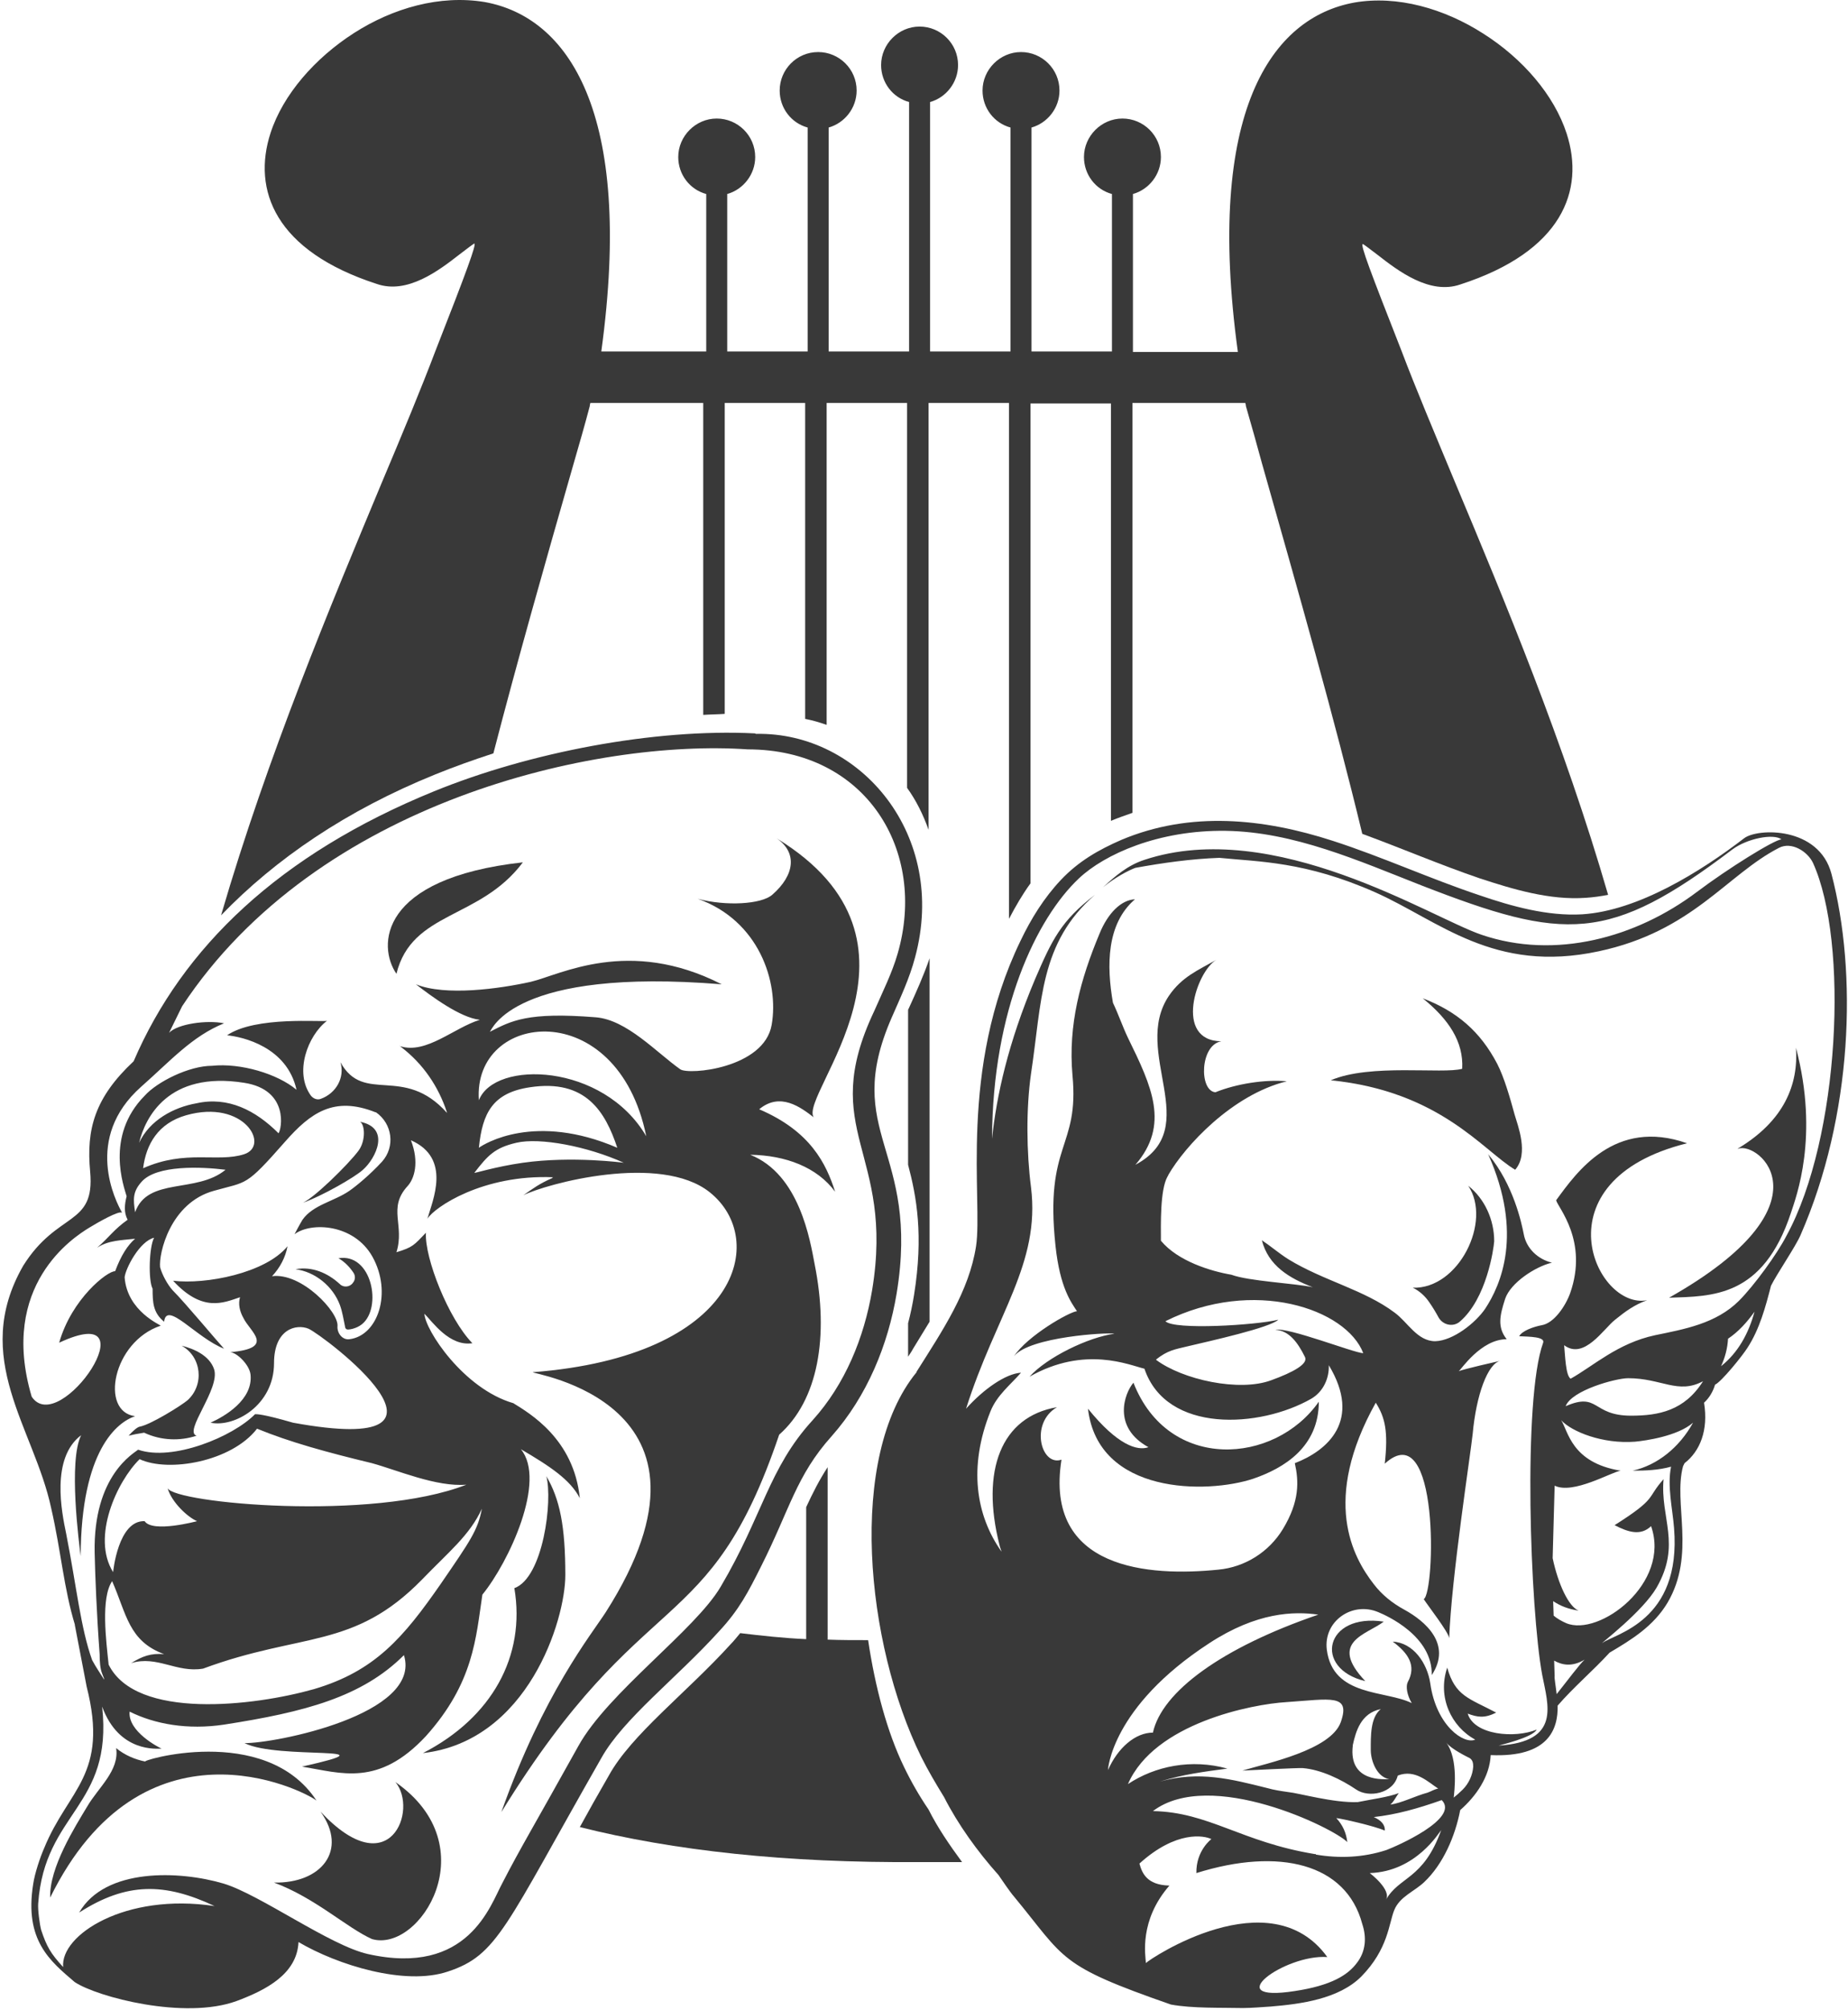 <svg width="287" height="312" viewBox="0 0 287 312" fill="none" xmlns="http://www.w3.org/2000/svg">
<path d="M52.8 202.619C53.188 203.705 53.343 204.792 53.576 205.878C53.576 206.033 53.654 206.266 53.809 206.344C54.042 206.499 55.361 206.266 56.214 205.568C59.396 203.007 57.766 194.471 52.567 195.325C53.498 195.868 54.275 196.644 54.895 197.575C55.206 198.041 55.206 198.662 54.818 199.127C54.352 199.825 53.343 199.903 52.8 199.36C50.86 197.575 48.455 196.566 45.894 197.032C48.92 197.42 51.714 199.67 52.8 202.619Z" fill="#393939"/>
<path d="M87.797 244.522C87.797 236.917 86.943 232.727 84.848 229.158C85.857 232.882 84.382 244.91 79.882 246.54C81.667 257.093 76.39 266.637 65.681 272.147C81.977 270.285 87.797 251.506 87.797 244.522Z" fill="#393939"/>
<path d="M61.568 151.171C63.974 141.394 74.527 142.791 81.201 133.867C58.775 136.35 58.619 146.904 61.568 151.171Z" fill="#393939"/>
<path d="M55.903 174.14C56.679 174.528 56.835 177.089 55.671 178.641C54.119 180.736 48.454 186.323 46.825 186.789C50.006 185.703 55.205 182.676 56.369 181.59C58.387 179.805 60.715 175.072 55.903 174.14Z" fill="#393939"/>
<path d="M30.531 222.872C28.436 222.251 34.255 215.578 33.247 212.551C32.548 210.456 30.143 209.37 28.203 208.904C31.307 210.612 31.772 214.957 29.134 217.363C28.125 218.216 23.392 221.165 21.684 221.475C21.297 221.553 20.598 222.174 19.977 222.872C20.598 222.717 21.374 222.562 22.383 222.406C25.021 223.648 27.97 223.726 30.531 222.872Z" fill="#393939"/>
<path d="M214.904 251.739C205.747 250.342 203.885 259.033 212.032 260.973C206.213 254.842 212.265 253.756 214.904 251.739Z" fill="#393939"/>
<path d="M228.018 184.073C231.742 189.582 226.543 200.136 219.404 199.903C220.413 200.369 221.344 201.222 221.965 202.153C222.508 202.929 222.974 203.705 223.439 204.559C224.138 205.723 225.69 206.033 226.699 205.18C230.889 201.61 231.975 193.85 232.053 192.686C232.053 189.35 230.578 186.091 228.018 184.073Z" fill="#393939"/>
<path d="M194.651 229.546C199.384 227.916 204.816 224.657 204.816 217.595C197.987 227.373 181.459 228.537 176.027 214.647C174.63 216.276 172.69 221.553 178.355 224.657C176.648 225.278 173.544 224.347 168.966 218.682C170.518 232.029 187.434 231.951 194.651 229.546Z" fill="#393939"/>
<path d="M269.841 178.331H269.918C273.1 177.089 284.895 186.944 259.21 201.455C265.883 201.222 273.798 201.455 278.144 188.263C278.92 185.858 282.567 176.469 278.92 162.656C279.308 168.321 277.135 173.985 269.841 178.331Z" fill="#393939"/>
<path d="M284.431 135.652C282.491 128.28 272.946 128.513 270.851 130.142C264.177 135.264 254.4 141.394 245.709 141.937C240.355 142.248 234.768 140.696 229.801 138.989C222.119 136.428 214.67 133.013 206.988 130.53C196.202 127.038 184.872 125.874 174.164 130.375C170.594 131.927 167.49 133.712 164.774 136.583C162.136 139.377 160.118 142.636 158.489 146.05C148.789 166.07 152.669 186.401 151.583 193.462C150.496 200.446 146.461 206.421 142.348 212.939C142.348 213.017 142.348 213.017 142.348 213.017C131.562 226.209 134.433 255.153 143.047 272.69C144.133 274.863 145.375 276.958 146.616 278.975C148.789 283.243 151.815 287.434 155.075 291.081C155.618 291.857 156.859 293.719 157.48 294.417C165.55 304.195 164.231 305.048 181.846 311.179C185.183 311.799 189.683 311.644 193.02 311.722C194.339 311.722 196.046 311.567 197.365 311.489C202.021 311.101 207.919 310.325 211.411 306.833C215.601 302.565 215.679 298.608 216.532 296.513C217.386 294.417 219.636 293.642 221.188 292.167C224.137 289.374 225.999 285.028 226.775 280.993C229.258 278.82 231.353 275.794 231.509 272.457C240.51 272.845 241.984 268.422 241.907 264.775C244.39 261.904 247.339 259.421 249.977 256.55C253.391 254.532 256.806 252.437 258.978 248.79C263.401 241.263 259.832 233.348 261.384 227.606C261.462 227.45 261.539 227.295 261.617 227.14C264.022 225.278 265.341 222.018 264.643 217.751C265.419 217.052 266.04 216.043 266.35 214.957C267.359 214.491 270.618 210.456 271.394 209.215C273.256 206.344 274.188 202.929 275.041 199.593C275.972 197.73 278.843 193.54 279.619 191.755C287.767 173.132 288.466 151.016 284.431 135.652ZM187.821 255.075C195.193 250.264 200.935 250.109 204.737 250.652C189.761 255.774 180.449 262.602 179.052 268.965C176.336 268.965 173.62 271.293 172.069 274.785C172.069 274.785 172.534 265.008 187.821 255.075ZM199.771 264.232C206.677 263.766 209.781 262.913 208.229 267.336C206.677 271.681 196.822 273.699 192.942 274.863C192.942 274.863 202.099 274.397 202.332 274.475C205.125 274.708 208.229 276.182 210.635 277.811C212.575 279.131 216.377 278.432 217.075 275.639C219.791 274.552 221.886 276.725 223.361 277.656C222.818 277.734 222.352 278.044 221.731 278.277C219.714 278.82 217.696 279.907 215.911 280.139C216.377 279.829 216.92 278.743 217.231 278.355C215.679 278.975 212.73 279.363 210.868 279.751C207.143 279.907 201.711 278.355 200.081 278.199C198.995 278.044 197.909 277.889 196.822 277.579C191.235 276.182 186.191 274.863 180.139 276.57C183.553 275.484 187.045 275.018 190.614 274.552C185.027 273 179.363 274.164 175.172 276.958C179.285 267.491 194.494 264.542 199.771 264.232ZM212.885 271.681C212.885 273.311 213.816 275.872 215.756 276.182C215.135 276.182 209.393 276.803 210.092 270.983C210.092 270.983 210.092 270.983 210.092 270.905C210.557 268.81 211.333 265.939 214.437 265.318C212.808 266.637 212.885 269.509 212.885 271.681ZM210.712 304.738C209.316 306.6 206.755 308.23 201.09 309.084C189.14 310.946 199.538 303.341 206.134 303.807C197.288 291.546 178.509 304.117 177.966 304.738C177.888 303.574 176.88 298.142 181.613 292.71C178.044 292.633 177.345 290.693 176.957 289.296C182.699 284.097 187.045 284.951 188.131 285.494C188.131 285.494 185.726 287.278 185.803 290.77C198.685 286.735 209.083 289.296 211.566 298.685C212.264 300.781 212.109 302.953 210.712 304.738ZM215.213 294.961C216.222 293.409 212.73 290.77 212.73 290.77C219.947 290.538 223.516 284.407 223.826 284.097C221.033 291.857 217.308 291.236 215.213 294.961ZM215.291 287.201C211.721 288.365 207.996 288.52 204.349 287.899C204.349 287.899 204.349 287.899 204.349 287.822H204.194C192.787 285.959 187.743 281.303 179.052 281.148C187.976 274.397 207.143 283.787 209.238 285.959C209.083 284.563 208.54 283.321 207.531 282.235C208.384 282.312 213.506 283.476 215.058 284.175C215.135 283.243 214.437 282.545 213.351 282.079C216.843 281.691 220.179 280.76 223.904 279.441C226.775 282.312 216.765 286.658 215.291 287.201ZM228.793 274.242C228.715 275.561 228.094 276.88 227.163 277.811C226.698 278.277 226.154 278.743 225.766 279.053C225.844 278.277 226.542 273.078 224.602 270.517C225.378 271.526 227.939 272.768 228.25 272.923C228.715 273.233 228.793 273.699 228.793 274.242ZM241.752 262.99C241.674 262.137 241.364 260.43 241.441 260.197L241.364 257.791C242.605 258.49 244.157 258.8 246.097 257.636C245.321 258.334 243.304 261.05 241.752 262.99ZM253.547 228.304C255.564 228.304 257.582 228.226 259.522 227.683C258.901 230.709 259.754 234.201 259.987 237.228C261.151 251.739 250.753 253.601 248.813 255.075C248.658 255.075 255.098 250.187 257.271 246.462C261.151 239.711 257.814 235.676 258.358 229.623C255.642 232.649 257.504 232.494 250.753 236.762C252.848 237.848 254.788 238.469 256.418 236.917C259.522 245.763 248.347 254.144 243.226 251.971C242.528 251.661 241.829 251.273 241.286 250.807L241.208 248.557C242.372 249.333 243.614 249.799 245.166 250.031C243.614 249.411 241.984 245.919 241.131 241.884L241.441 230.632C244.312 232.029 250.21 228.537 251.684 228.304C244.002 227.062 243.536 222.096 242.45 220.467C244.08 222.251 248.891 224.191 253.934 223.803C255.564 223.648 260.53 222.95 262.936 220.855C260.841 224.657 257.426 227.45 253.547 228.304ZM253.314 219.768C247.183 219.768 248.347 216.043 243.148 218.294C244.08 215.811 250.986 213.948 252.848 213.948C258.047 213.948 260.608 216.509 264.488 214.414C261.617 218.992 257.582 219.768 253.314 219.768ZM267.281 212.086C267.902 210.767 268.29 209.292 268.368 207.818C269.997 206.732 271.316 205.257 272.48 203.628C271.549 207.042 269.92 209.991 267.281 212.086ZM277.447 191.833C275.972 194.704 272.403 199.593 270.075 201.921C266.505 205.49 261.539 206.344 257.038 207.275C251.219 208.516 247.416 212.086 243.924 214.026C243.148 213.56 243.071 210.379 242.916 208.827C246.019 211.155 249.046 206.266 250.831 204.869C252.46 203.55 253.857 202.541 255.797 201.843C247.804 203.395 238.57 183.297 262.005 177.477C250.753 173.52 244.856 181.978 241.674 186.323C241.907 187.41 246.718 192.609 243.847 200.757C243.148 202.697 241.364 205.412 239.424 205.723C238.182 205.956 236.397 206.576 235.932 207.43C237.561 207.508 239.967 207.508 239.656 208.439C236.475 217.13 237.639 249.876 239.501 259.964C240.432 264.775 242.45 270.362 232.75 270.983C232.905 270.905 238.027 269.741 238.648 268.5C235.233 269.896 228.948 269.353 227.939 266.017C229.413 266.56 230.5 266.793 232.362 265.861C228.094 263.611 225.999 263.301 224.758 258.878C223.206 263.456 225.378 268.034 229.103 270.052C227.396 270.828 223.05 267.957 222.119 261.283C221.654 258.179 219.481 254.998 216.299 254.842C218.705 256.627 220.024 258.567 218.627 261.128C218.317 261.749 218.472 263.068 219.248 264.387C215.213 262.369 206.988 263.456 206.056 256.084C205.513 251.661 210.014 248.557 214.049 250.264C215.368 250.807 222.507 253.989 222.352 260.042C225.534 255.23 221.343 251.661 218.084 249.876C216.222 248.867 214.592 247.548 213.351 245.919C210.092 241.728 205.203 232.882 213.661 217.751C215.135 220.079 215.601 222.251 215.058 227.218C223.594 219.458 222.895 247.238 221.11 248.247C221.809 249.333 224.913 253.291 225.068 254.299C225.378 245.143 228.405 225.588 228.715 222.562C229.258 216.587 231.043 211.62 233.061 211.232C232.362 211.388 227.241 212.552 226.542 212.862C226.853 212.707 229.957 207.896 233.992 207.896C232.517 206.033 232.905 204.249 233.759 201.61C234.613 199.127 238.415 196.644 240.976 196.023H241.053C238.803 195.48 237.018 193.773 236.63 191.522C236.32 189.97 235.078 183.918 231.121 179.184C236.63 191.522 233.061 199.515 230.655 203.162C229.181 205.335 225.689 208.128 222.895 208.206C220.102 208.206 218.627 205.257 216.61 203.783C211.876 200.213 205.513 198.817 200.081 195.48C198.607 194.549 197.365 193.462 195.969 192.531C196.977 196.489 200.237 198.429 203.884 199.825C201.013 199.205 193.951 198.894 191.235 197.885C188.054 197.342 182.932 195.79 180.294 192.609C180.294 190.203 180.139 184.771 181.303 182.676C181.38 182.521 181.458 182.443 181.458 182.366C184.019 177.943 191.313 169.95 199.849 167.855C196.434 167.545 192.011 168.243 188.752 169.562C186.191 169.329 186.347 162.19 189.683 161.647C182.234 161.57 185.803 150.783 188.907 148.999C186.036 150.628 183.553 151.637 181.535 154.586C175.638 163.354 187.123 175.072 176.336 180.814C181.691 174.606 178.897 168.709 175.172 161.104C174.319 159.319 173.698 157.457 172.845 155.672C171.836 149.93 171.836 143.412 176.259 139.609C174.164 139.687 172.069 141.704 170.749 144.964C167.801 152.025 165.861 159.086 166.559 166.924C167.645 178.331 162.214 177.4 163.921 193.385C164.619 199.981 166.404 202.231 167.257 203.55C166.093 203.628 159.575 207.352 157.48 210.534C159.886 207.508 172.069 206.809 173.077 207.042C169.042 207.585 162.602 210.689 159.886 213.715C168.499 208.827 175.405 211.931 177.733 212.474C181.147 222.562 195.658 221.708 203.651 217.13C205.513 216.043 206.444 213.948 206.367 211.931C211.566 220.544 206.134 225.2 201.09 227.14C201.711 229.933 201.866 233.037 199.228 237.383C197.055 240.952 193.33 243.28 189.218 243.668C178.587 244.755 162.136 243.746 164.852 226.597C161.67 227.683 159.886 220.932 164.154 218.449C155.463 219.923 152.281 228.304 155.23 239.866C155.307 240.254 155.463 240.564 155.54 240.875C151.583 235.288 150.341 227.761 153.833 219.07C154.842 216.587 156.859 215.035 158.566 213.095C156.161 213.25 152.747 215.655 150.031 218.682C154.687 204.016 161.593 196.178 160.118 184.306C159.42 178.874 159.342 172.123 160.118 166.691C161.826 155.439 161.438 146.36 170.051 138.911C164.774 142.946 163.378 145.895 160.739 152.025C156.549 161.958 154.764 170.105 154.066 176.779C154.143 156.758 160.972 142.558 167.568 136.35C171.525 132.625 179.906 128.823 190.382 128.978C200.935 129.134 211.023 133.634 220.723 137.437C243.071 146.128 249.822 146.438 269.066 131.85C271.394 130.142 275.429 129.366 276.671 130.298C275.507 130.375 268.29 134.876 263.557 138.445C254.09 145.584 241.519 148.999 230.112 145.119C222.274 142.48 197.909 126.806 177.733 133.479C175.095 134.333 173.155 136.04 171.293 137.747C173.077 136.273 175.25 135.109 176.336 134.721C180.604 133.945 185.027 133.324 189.373 133.169C195.503 133.789 202.72 133.712 213.583 138.523C223.516 142.946 231.974 151.171 248.27 147.68C262.858 144.576 268.135 135.807 276.283 131.617C278.223 130.608 280.706 132.16 281.559 133.945C287.146 146.205 285.75 176.624 277.447 191.833ZM202.642 210.612C203.263 211.698 200.857 213.017 197.443 214.259C192.477 216.121 183.631 214.181 179.518 211.077C181.303 209.603 182.622 209.448 184.174 209.06C188.131 208.128 197.21 206.111 198.529 204.869C195.038 205.723 182.311 206.499 180.992 205.102C194.65 198.273 209.083 203.162 211.721 210.068C210.169 209.991 200.159 206.033 198.064 206.421C200.237 206.576 201.556 208.439 202.642 210.612Z" fill="#393939"/>
<path d="M232.517 165.139C229.878 160.095 226.231 156.991 220.954 154.974C224.99 158.233 227.318 161.725 227.085 165.915C224.058 166.769 212.807 165.061 206.676 167.7C223.67 169.407 230.344 178.641 235.31 181.59C237.483 179.107 235.698 174.684 235.233 173.054C234.534 170.493 233.603 167.234 232.517 165.139Z" fill="#393939"/>
<path fill-rule="evenodd" clip-rule="evenodd" d="M140.409 274.319C137.771 268.888 135.908 261.904 134.822 254.61C132.649 254.61 130.554 254.61 128.537 254.532V227.761C127.217 229.778 126.209 231.796 125.2 233.968V254.454C121.63 254.299 118.216 253.911 114.957 253.523C114.491 254.066 114.026 254.687 113.483 255.23C106.654 262.757 98.04 269.276 94.549 275.639C92.841 278.587 91.367 281.226 90.048 283.631C104.559 287.278 122.018 289.218 142.815 289.063C145.065 289.063 147.238 289.063 149.41 289.063C147.47 286.425 145.608 283.709 144.211 280.915C142.737 278.743 141.495 276.57 140.409 274.319Z" fill="#393939"/>
<path fill-rule="evenodd" clip-rule="evenodd" d="M226.077 75.125C222.818 67.288 219.869 60.304 217.696 54.562C212.73 41.913 211.256 38.033 211.644 37.878C211.721 37.878 212.652 38.577 213.971 39.585C217.153 42.069 222.042 45.793 226.775 44.164C242.605 39.042 246.175 29.575 243.304 20.729C241.364 14.754 236.475 9.089 230.345 5.209C224.292 1.329 216.998 -0.766 210.324 0.398C197.521 2.726 187.123 17.237 192.244 54.639H175.948V30.118C178.432 29.42 180.294 27.092 180.294 24.376C180.294 21.039 177.578 18.401 174.319 18.401C171.06 18.401 168.344 21.117 168.344 24.376C168.344 27.092 170.129 29.42 172.689 30.118V54.562H160.196V19.798C162.679 19.099 164.541 16.771 164.541 14.056C164.541 10.719 161.826 8.081 158.566 8.081C155.307 8.081 152.591 10.796 152.591 14.056C152.591 16.771 154.376 19.099 156.937 19.798V54.562H144.444V15.84C146.927 15.142 148.789 12.814 148.789 10.098C148.789 6.761 146.073 4.123 142.814 4.123C139.555 4.123 136.839 6.839 136.839 10.098C136.839 12.814 138.624 15.142 141.184 15.84V54.562H128.691V19.798C131.174 19.099 133.037 16.771 133.037 14.056C133.037 10.719 130.321 8.081 127.062 8.081C123.725 8.081 121.087 10.796 121.087 14.056C121.087 16.771 122.871 19.099 125.432 19.798V54.562H112.939V30.118C115.422 29.42 117.284 27.092 117.284 24.376C117.284 21.039 114.568 18.401 111.309 18.401C108.05 18.401 105.334 21.117 105.334 24.376C105.334 27.092 107.119 29.42 109.68 30.118V54.562H93.384C98.505 17.16 88.107 2.649 75.304 0.321C68.32 -0.843 61.026 1.252 54.973 5.132C48.92 9.012 43.954 14.676 42.014 20.651C39.143 29.498 42.712 38.965 58.542 44.086C63.276 45.716 68.165 41.991 71.346 39.508C72.665 38.499 73.597 37.801 73.674 37.801C73.984 37.956 72.588 41.836 67.621 54.484C65.449 60.226 62.578 67.133 59.241 75.048C51.481 93.671 41.548 117.339 34.332 142.092C42.79 133.324 53.809 125.797 67.621 120.21C70.493 119.046 73.519 117.959 76.623 116.951C80.348 102.595 84.615 87.541 89.116 71.866C89.97 68.917 90.823 65.969 91.599 63.02V62.942C91.599 62.787 91.677 62.71 91.677 62.554H109.214V110.976C110.378 110.898 111.464 110.898 112.551 110.82V62.554H125.044V111.596C126.208 111.829 127.294 112.14 128.381 112.528V62.554H140.874V122.305C142.271 124.245 143.357 126.418 144.211 128.823V62.554H156.704V142.636C157.713 140.696 158.799 138.833 160.041 137.126V62.632H172.534V127.426C173.62 126.961 174.784 126.573 175.871 126.185V62.554H193.408C193.408 62.71 193.486 62.787 193.486 62.942V63.02C194.339 65.969 195.193 68.995 195.969 71.866C201.711 92.119 207.22 111.441 211.566 129.444C217.696 131.694 223.671 134.255 229.801 136.35C235.001 138.057 240.665 139.764 246.252 139.376C247.416 139.299 248.58 139.144 249.744 138.911C242.916 115.321 233.526 92.895 226.077 75.125Z" fill="#393939"/>
<path fill-rule="evenodd" clip-rule="evenodd" d="M144.366 205.18V148.766C143.435 151.482 142.271 154.043 141.107 156.603C141.029 156.681 141.029 156.758 141.029 156.914V180.814C142.348 185.78 143.435 191.755 141.96 200.989C141.728 202.464 141.417 203.938 141.029 205.412V210.612C141.262 210.224 141.572 209.836 141.805 209.37C142.659 207.973 143.512 206.576 144.366 205.18Z" fill="#393939"/>
<path d="M22.614 273.466C20.985 273.156 19.355 272.457 18.036 271.371C18.579 274.863 15.243 277.501 13.536 280.45C11.673 283.554 7.638 289.917 7.793 294.573C22.149 265.473 46.98 277.811 49.153 279.519C41.16 267.336 21.218 273.466 22.614 273.466Z" fill="#393939"/>
<path d="M61.413 276.648C64.982 280.915 60.559 292.788 49.773 281.226C54.119 287.278 49.851 292.4 42.556 292.245C48.997 294.65 53.808 299.229 57.766 301.013C65.215 303.186 75.691 286.58 61.413 276.648Z" fill="#393939"/>
<path d="M138.468 158C139.787 154.974 141.262 151.87 142.115 148.611C147.237 129.677 133.657 113.614 117.439 113.924L117.206 113.847C101.609 113.071 82.209 116.796 67.388 122.848C43.41 132.626 28.356 147.059 20.752 164.751C14.699 170.416 13.38 175.304 14.001 181.9C14.777 190.436 8.957 187.953 3.603 196.489C-4.623 210.844 5.31 221.708 7.948 234.124C9.5 240.875 9.888 246.54 11.673 252.359C11.673 252.282 11.595 252.204 11.595 252.127L13.457 261.826C16.949 275.561 10.586 277.734 6.862 286.891C6.241 288.287 5.387 290.848 5.154 292.478C3.758 301.246 7.793 304.428 11.595 307.687C15.087 310.015 28.667 313.584 36.737 310.636C41.315 308.928 46.126 306.445 46.359 301.479C52.412 305.048 62.888 308.308 69.561 306.057C77.321 303.497 78.407 299.151 93.383 272.923C96.798 266.793 105.101 260.507 111.697 253.213C114.801 249.876 116.197 247.16 118.215 243.125C122.638 234.357 123.647 229.08 129.156 222.95C134.666 216.742 137.925 208.749 139.244 200.834C142.969 178.331 130.631 176.003 138.468 158ZM14.311 257.714C12.526 252.747 11.905 246.384 10.276 238.081C9.578 234.745 7.87 226.364 12.604 222.795C10.586 226.83 12.293 239.633 12.526 241.573C12.604 225.122 18.191 220.777 20.985 219.846C15.475 219.147 17.493 208.284 24.942 205.801C25.097 205.723 19.743 203.628 19.355 198.274C19.51 196.877 21.683 192.686 23.933 192.143C23.157 193.54 23.002 198.739 23.7 200.058C23.7 202.231 23.778 203.783 25.485 205.18C25.873 201.843 30.451 207.663 34.797 209.37C33.788 208.284 28.744 202.231 26.804 200.291C26.028 199.437 25.175 197.886 24.864 196.722C24.632 194.626 26.416 186.711 33.245 184.849C38.444 183.375 38.056 184.306 44.264 177.244C48.221 172.744 51.868 170.105 58.309 172.666H58.387C60.947 174.451 61.413 178.02 59.318 180.348C57.378 182.444 55.283 184.151 54.274 184.849C51.946 186.479 48.609 187.022 46.98 189.35C46.592 189.971 45.738 191.6 45.738 191.6C48.299 189.66 54.972 189.971 57.844 195.092C60.947 200.679 58.697 207.352 54.274 207.896C53.188 208.051 52.334 206.964 52.412 205.878C52.645 203.705 46.825 197.498 42.246 198.118C43.488 196.799 44.342 195.17 44.652 193.462C41.238 197.653 31.926 199.437 26.882 198.817C31.46 203.783 34.719 202.231 37.28 201.377C36.97 202.386 37.203 203.55 37.823 204.637C38.832 206.732 42.867 209.292 35.728 209.913C36.737 209.913 38.755 211.853 38.91 213.405C39.298 217.285 34.952 219.846 32.702 220.855C36.426 221.631 42.557 218.139 42.557 211.62C42.557 206.266 46.049 205.49 47.911 206.266C50.084 207.197 75.614 226.364 45.505 220.855C40.694 219.458 39.841 219.535 39.608 219.535C36.194 223.027 26.804 226.907 21.45 225.045C20.829 225.588 14.466 229.002 14.699 241.03C14.777 244.6 15.009 250.497 15.475 256.782C15.475 257.946 15.553 259.033 15.863 259.809C16.173 260.585 16.173 260.585 16.173 260.74C15.553 259.731 14.932 258.878 14.311 257.714ZM30.529 171.269C26.959 171.89 23.235 173.908 21.605 177.4C22.537 173.52 26.106 166.226 37.901 168.088C44.962 169.174 43.721 175.382 43.255 175.925C39.686 172.356 35.418 170.183 30.529 171.269ZM37.901 179.184C33.788 180.504 28.822 178.408 22.226 181.357C22.692 177.632 24.554 174.373 28.899 173.132C37.901 170.571 42.014 177.865 37.901 179.184ZM21.993 183.452C24.321 180.814 31.305 181.124 35.03 181.59C30.529 185.315 22.924 182.676 20.985 188.186C20.674 186.168 20.596 185.004 21.993 183.452ZM31.538 259.033C46.825 253.368 54.895 256.084 65.526 245.22C69.638 240.952 72.975 238.314 74.838 234.201C74.217 237.538 73.053 239.168 68.475 245.841C62.655 254.222 58.232 259.421 48.765 262.214C39.453 264.853 21.14 267.025 16.872 258.412C16.484 254.687 15.63 248.091 17.415 245.453C19.665 250.575 19.976 254.765 25.485 256.782C23.39 256.627 22.148 257.093 20.364 258.179C24.399 256.938 27.425 259.731 31.538 259.033ZM26.028 231.02C26.649 233.193 29.132 235.521 30.607 236.141C30.607 236.141 23.7 238.004 22.459 236.141C18.346 235.986 17.57 243.979 17.57 244.056C14.156 238.625 18.191 229.934 21.683 226.519C26.184 228.614 35.961 226.907 39.918 221.786C45.04 223.881 50.705 225.433 57.766 227.14C61.724 228.226 67.776 230.865 72.432 230.477C57.766 236.219 27.115 233.348 26.028 231.02ZM135.442 200.291C134.2 207.663 131.251 214.88 126.207 220.467C119.379 227.916 118.448 235.288 111.929 246.307C107.972 253.058 94.392 262.758 89.814 271.061C82.908 283.476 80.813 286.891 78.019 292.322C76.157 295.737 72.742 306.833 57.145 303.341C51.248 302.022 40.384 294.107 34.719 292.4C27.891 290.382 16.329 289.917 12.293 296.901C19.665 292.167 25.563 292.245 33.323 295.892C19.433 293.797 9.345 300.393 9.81 305.359C7.87 303.264 7.25 302.177 6.396 299.617C6.163 298.763 5.853 296.435 5.93 295.504C6.939 281.226 17.57 280.527 15.863 264.93C18.501 272.147 24.476 271.448 25.097 271.448C24.709 271.293 19.82 268.81 20.131 265.706C24.011 267.646 29.132 268.577 34.797 267.724C47.29 265.784 56.214 263.456 62.732 256.938C65.603 266.172 42.557 270.673 37.978 270.595C43.178 273.233 62.189 270.828 46.902 274.242C53.032 275.251 58.775 277.424 66.147 269.509C73.596 261.206 73.906 254.222 74.915 247.548C79.028 242.504 84.925 229.856 80.89 224.967C85.391 227.606 88.572 229.701 90.047 232.572C89.116 223.338 82.209 219.38 79.726 217.828C71.966 215.578 65.991 206.421 65.914 203.938C67.155 205.18 69.794 209.06 73.363 208.516C69.638 204.714 65.914 195.247 66.147 191.367C64.284 193.307 64.129 193.618 61.568 194.394C62.888 190.203 60.172 187.565 63.275 184.151C64.362 182.987 65.138 180.426 63.819 177.012C70.182 179.805 67.155 186.401 66.379 189.195C67.466 187.41 74.993 182.288 85.934 182.754C85.856 182.754 85.779 182.831 85.701 182.909C83.761 183.763 82.83 184.461 81.278 185.547C84.848 183.763 102.54 178.952 110.222 185.082C119.379 192.376 114.878 210.534 82.753 213.017C82.132 213.25 114.956 217.518 94.082 250.264C91.832 253.756 84.382 262.913 77.864 281.303C100.135 245.143 110.067 254.998 121.008 222.717C127.061 217.363 128.768 207.508 126.518 196.256C125.819 192.609 124.19 182.288 116.508 179.262C122.017 179.34 126.906 181.202 129.699 185.004C128.303 180.659 125.897 175.615 117.904 172.201C121.164 169.485 124.345 171.89 126.363 173.442C124.035 169.873 147.081 146.283 120.62 130.142C123.802 132.315 123.492 135.807 119.922 138.911C118.215 140.385 112.783 140.696 108.36 139.532C117.827 142.868 121.008 152.413 119.844 159.086C118.68 165.838 106.963 166.924 105.644 165.993C101.919 163.354 97.341 158.311 92.53 157.923C81.899 157.069 79.416 158.466 76.079 160.173C76.389 159.862 79.726 150.163 112.085 152.801C97.651 145.429 87.02 151.327 82.442 152.413C77.553 153.499 69.173 154.663 64.595 152.801C67 154.663 71.501 158 74.527 158.311C70.492 159.552 66.224 163.665 62.189 162.423C62.034 162.268 61.801 162.113 62.344 162.578C65.681 165.139 68.087 168.631 69.406 172.666C69.406 172.744 69.406 172.744 69.406 172.744C62.655 165.217 56.524 171.502 52.877 164.906C53.576 167.312 52.179 169.717 49.851 170.571C49.308 170.804 48.687 170.571 48.299 170.105C45.661 166.536 47.756 160.794 50.782 158.466C50.084 158.698 39.686 157.69 35.263 160.716C37.668 160.949 44.574 162.501 46.049 169.174C43.1 166.691 37.358 164.984 32.935 165.45C29.365 165.45 24.399 167.933 22.459 170.105C16.251 176.391 19.277 184.306 19.665 185.703C19.355 186.944 19.2 188.186 19.82 189.35C17.648 190.902 17.027 191.988 15.087 193.695C16.794 192.531 18.967 192.531 20.985 192.298C19.82 193.307 18.812 194.859 17.881 197.342C16.717 197.265 11.13 201.61 9.19 208.439C23.933 201.533 9.267 223.338 4.922 216.819C-0.2 199.515 11.44 192.066 13.845 190.591C15.242 189.738 18.501 187.875 18.967 188.263C17.958 186.479 12.914 176.701 21.916 168.709C26.572 164.596 29.831 160.871 34.797 158.854C32.159 158.311 27.58 158.931 26.261 160.328L28.279 156.215C49.308 124.323 92.608 114.7 116.12 116.33C134.51 116.33 144.055 132.082 139.399 148.068C138.546 151.016 137.149 153.81 135.752 156.991C126.906 175.692 139.011 178.719 135.442 200.291ZM82.287 168.786C90.978 167.467 94.004 172.589 95.867 178.176C83.063 172.666 75.225 177.555 74.372 178.176C74.915 172.744 76.545 169.64 82.287 168.786ZM100.367 176.391C93.694 164.984 76.778 164.518 74.372 170.804C73.363 156.991 95.867 154.353 100.367 176.391ZM80.192 177.4C83.839 176.546 91.211 177.943 96.875 180.504C96.875 180.504 88.883 179.417 81.201 180.504C76.855 181.124 73.518 182.211 73.674 182.056C75.769 179.34 76.855 178.176 80.192 177.4Z" fill="#393939"/>
</svg>
